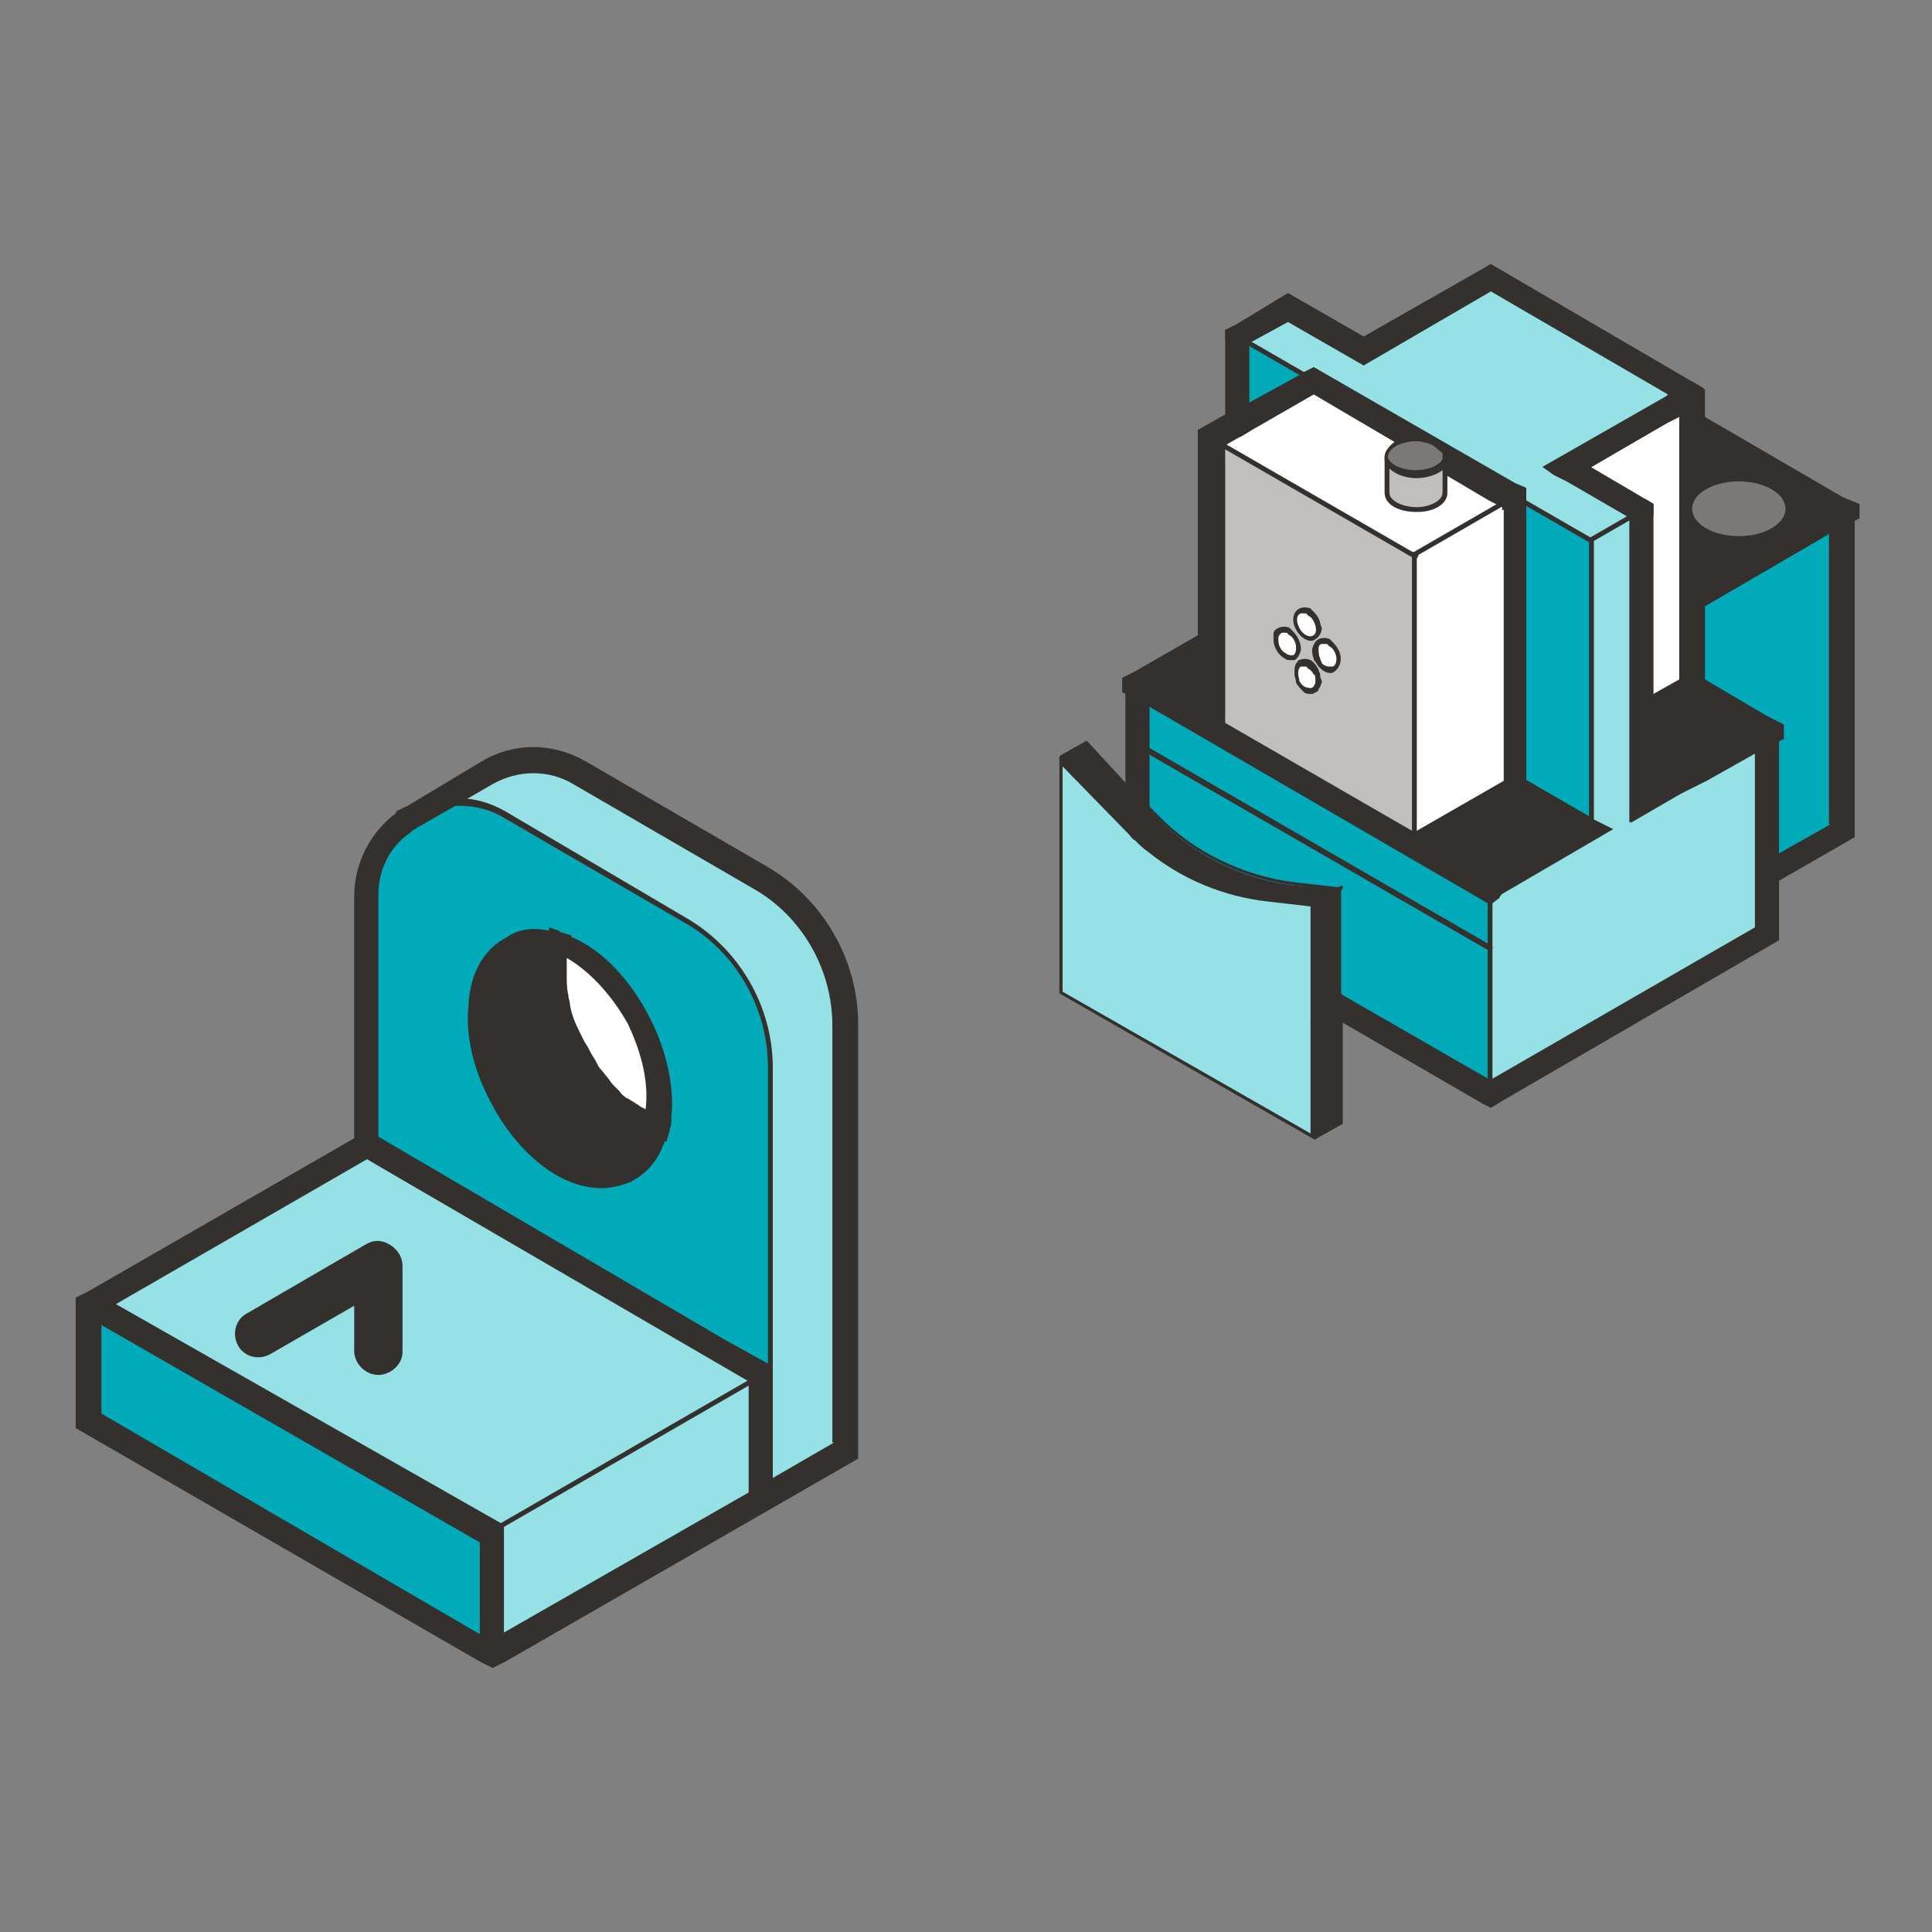 <?xml version="1.0" encoding="utf-8"?>
<!-- Generator: Adobe Illustrator 26.2.1, SVG Export Plug-In . SVG Version: 6.00 Build 0)  -->
<svg version="1.1" xmlns="http://www.w3.org/2000/svg" xmlns:xlink="http://www.w3.org/1999/xlink" x="0px" y="0px" width="120px"
	 height="120px" viewBox="0 0 120 120" style="enable-background:new 0 0 120 120;" xml:space="preserve">
<rect x="0" y="0" width="120" height="120" fill="#808080" stroke="none"/>
<style type="text/css">
	.st0{fill:#C1BFBD;}
	.st1{fill:#FFFFFF;}
	.st2{fill:#33302D;}
	.st3{fill:#7A7977;}
	.st4{fill:#00AAB9;}
	.st5{fill:none;stroke:#33302D;stroke-width:0.3;stroke-linecap:round;stroke-miterlimit:10;}
	.st6{fill:#96E1E6;}
	.st7{fill:none;stroke:#33302D;stroke-width:1.5;stroke-linecap:round;stroke-miterlimit:10;}
	.st8{fill:#AAE1EB;}
	.st9{fill:none;}
	.st10{fill:#96E1E6;stroke:#33302D;stroke-width:1.5;stroke-linecap:round;stroke-miterlimit:10;}
	.st11{fill:#00AAB9;stroke:#33302D;stroke-width:0.3;stroke-linecap:round;stroke-miterlimit:10;}
	.st12{fill:none;stroke:#33302D;stroke-width:1.5;stroke-linecap:square;stroke-miterlimit:10;}
	.st13{fill:none;stroke:#33302D;stroke-width:0.3;stroke-linecap:square;stroke-miterlimit:10;}
</style>
<g id="KS-600">
</g>
<g id="VC40-2">
</g>
<g id="DFP-2C-4S">
</g>
<g id="DFS">
</g>
<g id="KSF-600">
</g>
<g id="KSP-300">
</g>
<g id="KSR-150">
</g>
<g id="KSR-OS-150">
	<g>
		<g>
			<polygon class="st4" points="105.1,37.2 114.5,31.8 114.5,51.7 105.1,57.1 			"/>
			<path class="st2" d="M105.1,43.5L105.1,43.5L105.1,43.5l-0.8,0.4v3.7l0.8-0.4V48l0.8-0.4V43L105.1,43.5z M114.5,30.9l-0.8,0.4
				l-0.8,0.4l-7.1,4.1l-0.8,0.4v0l-0.8,0.4v21.6l4.7-2.7l0.8-0.4l0.8-0.4l4.7-2.7V31.3L114.5,30.9z M113.7,51.2l-3.2,1.8l-0.8,0.4
				l-0.8,0.4l-3.2,1.9V37.6l7.9-4.6V51.2z"/>
		</g>
		<g>
			<polygon class="st2" points="105.1,37.2 114.5,31.8 103.5,25.4 94.1,30.9 			"/>
			<path class="st2" d="M114.5,30.9l-8.6-5l-0.8-0.4l-0.1,0l-0.8-0.4l-0.8-0.4l-7,4v0L95.8,29L94.1,30l-0.6,0.4l-0.1,0.1l0,0
				l-0.1,0.1l-0.6,0.4l0.6,0.3v0l0.2,0.1l0.2,0.1l0.6,0.3l0.8,0.4l1.6,1l0.8,0.4L98,34l0.7,0.4l0.2,0.1l0.1,0.1l2.2,1.3l0.8,0.4
				l0.8,0.4l1.6,0.9l0.8,0.4l0.8-0.4v0l7.9-4.6l0.8-0.4l0.8-0.4v-0.9L114.5,30.9z M104.3,35.9l-1.6-1l-0.8-0.4l-0.8-0.4l-1.5-0.9
				l-0.1-0.1l-0.2-0.1L98,32.2l-0.8-0.4l-0.8-0.4l-0.9-0.5l0.9-0.5l0.7-0.4h0v0l0.7-0.4l0,0l0.7-0.4l4.8-2.8l0.8,0.5l0.8,0.4
				l0.8,0.4l7.1,4.1l-7.1,4.1l-0.8,0.4L104.3,35.9z"/>
		</g>
		<g>
			<polygon class="st1" points="97.3,47.1 97.3,29 105.1,24.5 105.1,42.6 			"/>
			<path class="st2" d="M105.1,23.7l-0.8,0.4l-0.8,0.4l-0.1,0l-7,4v19.8l2.2-1.2l0.2-0.1L99,47l2.2-1.3l0.8-0.4l0.8-0.4l1.6-0.9
				l0.8-0.4v0h0l0.7-0.4v-19L105.1,23.7z M104.3,42.2l-1.6,0.9l-1.5,0.9L99,45.3l-0.1,0.1l-0.2,0.1L98,45.8V29.5l0.7-0.4l4.8-2.8
				l0.7-0.4l0.1-0.1V42.2z"/>
		</g>
		<polygon class="st6" points="98.8,33.6 98.8,51.7 92.6,55.3 92.6,67.9 109.8,58 109.8,45.3 102,49.9 102,31.8 		"/>
		<ellipse class="st3" cx="108" cy="31.6" rx="2.9" ry="1.7"/>
		<polygon class="st4" points="5.5,81 30.6,95.5 30.6,102.7 5.5,88.3 		"/>
		<polygon class="st6" points="6.2,81.4 31.3,95.9 48.5,85.9 23.4,71.5 		"/>
		<path class="st6" d="M47.3,54.4L36.1,48c-1.9-1.1-4.1-1-5.8,0l-3.5,2l-0.9,0.5l-0.5,0.3l0,0.2l0.1,0.7l2,16.6L45,83.2l2.4,2
			l0.2,0.2l0,0l0.2,0.1l0,0l-0.1,0.1l-1.2,0.7l-15.2,8.8l-0.8,0.4v7.2l17.1-9.9l0.3-0.2l4.6-2.6V63.6C52.5,59.8,50.5,56.3,47.3,54.4
			z"/>
		<path class="st4" d="M42.5,57.2l-11.2-6.4c-0.9-0.5-1.9-0.8-2.9-0.8h0c-0.9,0-1.8,0.2-2.6,0.6l-0.5,0.3c-1.5,1-2.6,2.7-2.6,4.8
			v0.1l0,15.3l24.5,14.2l0.3,0.2l0.1,0l0.2,0.1V66.3C47.8,62.5,45.8,59,42.5,57.2z"/>
		<polygon class="st4" points="70.6,42.6 92.6,55.3 92.6,67.9 70.6,55.3 		"/>
		<polygon class="st2" points="92.6,67.1 93.6,67.7 93.1,68.5 93.1,68.5 92.6,68.8 92,68.5 69.9,55.7 69.9,42.2 70.6,41.7 
			71.4,42.2 72.1,42.6 92.6,54.4 93.3,54.9 93.6,55 93.1,55.8 92.7,56.1 92.6,56.2 92.4,56.1 71.4,43.9 71.4,54.9 		"/>
		<polygon class="st4" points="98.8,51.7 76.9,39 76.9,20.9 98.8,33.6 		"/>
		<g>
			<polygon class="st2" points="70.6,42.6 92.6,55.3 98.8,51.7 76.9,39 			"/>
			<path class="st2" d="M94.1,49.8l-0.7-0.4l-0.8-0.4L88,46.3l-0.2-0.1l-0.1-0.1l-5.8-3.4l-0.1-0.1l-0.1-0.1l-0.9-0.5l-0.2-0.1
				l-0.2-0.1l-3.4-2l-0.8,0.5l-0.8,0.4l-0.8,0.4l-2.5,1.4l2.5,1.4l1.5,0.9l11.6,6.7l0.1,0.1l0.2,0.1l0.6,0.3l0.8,0.4l3.2,1.9
				l4.8-2.8L94.1,49.8z M99,50.9l-0.1-0.1l-0.2-0.1l-3.8-2.2l-0.8-0.4l-0.8-0.4L88,44.5l-0.2-0.1l-0.1-0.1l-4.8-2.8l-0.1-0.1
				l-0.2-0.1l-0.4-0.2L81.8,41l-0.2-0.1l-0.8-0.5l-0.2-0.1l-0.1-0.1l-1.1-0.6l-0.1-0.1l-0.1-0.1l-2.2-1.3l-0.8,0.5L75.3,39l-0.8,0.4
				l-4,2.3l-0.8,0.4V43l0.8,0.4l0.8,0.4l21,12.1l0.1,0.1l0.2-0.1l0.4-0.2l7.2-4.2L99,50.9z"/>
		</g>
		<polygon class="st6" points="102,31.8 97.3,29 105.1,24.5 92.6,17.3 84.7,21.8 80,19.1 76.9,20.9 98.8,33.6 		"/>
		<polygon class="st2" points="105.8,24.1 105.1,23.7 92.6,16.4 84.7,20.9 80,18.2 76.7,20.2 76.1,20.5 76.1,21.1 76.6,21.9 
			76.9,21.8 77.5,21.4 77.6,21.3 77.8,21.2 80,20 84.7,22.7 92.6,18.1 103.6,24.5 103.5,24.6 96.5,28.6 95.8,29 96.5,29.5 
			96.5,29.5 97.3,29.9 97.3,29.9 98,30.3 101.1,32.1 101.2,32.2 101.2,32.2 101.4,32.3 101.4,32.3 102,32.6 102.2,32.8 102.7,32 
			102.7,31.3 102.2,31 98.8,29 103.5,26.3 104.3,25.9 104.3,25.9 104.3,25.8 104.3,25.8 105,25.4 105.1,25.4 105.8,25 		"/>
		<g>
			<polygon class="st2" points="105.1,42.6 109.8,45.3 102,49.9 102,44.4 			"/>
			<path class="st2" d="M109.8,44.5l-3.9-2.3l-0.7-0.4l0,0l-0.8,0.4l-1.6,0.9l-1.5,0.9v1.7l0,5.4v0l3.1-1.8l0.8-0.4v0l0.8-0.4
				l3.2-1.8l0.8-0.4l0.8-0.4v-0.9L109.8,44.5z M105.8,46.7l-0.8,0.4v0l-0.8,0.4l-1.6,0.9l0-3.7l1.6-0.9l0.8-0.4v0h0l0.7,0.4l2.4,1.4
				L105.8,46.7z"/>
		</g>
		<polygon class="st2" points="92.7,58.8 92.4,58.6 70.6,46 70.4,46.3 92.4,59 92.6,59.1 92.7,58.9 		"/>
		<g>
			<path class="st2" d="M83.2,55.3L80.4,55c-3.3-0.4-6.3-1.9-8.6-4.3l-4.3-4.5l-1.6,0.9l4.3,4.5c2.3,2.4,5.3,3.9,8.6,4.3l2.7,0.3
				L83.2,55.3z"/>
			<path class="st2" d="M78.9,55.7c-2.8-0.3-5.4-1.5-7.5-3.2c-0.3-0.2-0.5-0.4-0.8-0.7c-0.1-0.1-0.2-0.2-0.3-0.3L69.9,51l-3.7-3.9
				l1.3-0.8l2.4,2.5l0.8,0.8l0.8,0.8l0.3,0.3c2.3,2.4,5.4,3.9,8.7,4.3l2.3,0.3L81.6,56L78.9,55.7z M83.1,55.1l-2.7-0.3
				c-3.2-0.4-6.3-1.9-8.5-4.2l-0.5-0.5l-0.8-0.8l-0.8-0.8L67.5,46l-1.6,0.9L65.8,47v0.2l0.1,0.2l0.2,0.1v0l3.8,3.9l0.2,0.2
				c0.2,0.2,0.3,0.4,0.5,0.5c0.2,0.2,0.5,0.5,0.8,0.7c2.1,1.7,4.7,2.8,7.5,3.1l2.6,0.3l0.2,0h0l0.1-0.1v0l1.3-0.7l0.2-0.1l0.1-0.1
				v-0.2L83.1,55.1z"/>
		</g>
		<g>
			<path class="st6" d="M81.6,56.2l-2.7-0.3c-3.3-0.4-6.3-1.9-8.6-4.3l-4.3-4.5v14.5l15.7,9V56.2z"/>
			<path class="st2" d="M81.4,70.4l-15.4-8.8v-14l3.8,3.9l0.2,0.2c0.2,0.2,0.3,0.4,0.5,0.5c0.2,0.2,0.5,0.5,0.8,0.7
				c2.1,1.7,4.7,2.8,7.5,3.1l2.6,0.3V70.4z M81.6,56l-2.7-0.3c-2.8-0.3-5.4-1.5-7.5-3.2c-0.3-0.2-0.5-0.4-0.8-0.7
				c-0.1-0.1-0.2-0.2-0.3-0.3L69.9,51l-3.7-3.9l-0.1-0.1l-0.1-0.1L65.8,47v14.7l15.7,9l0.2,0.1l0.1-14.8L81.6,56z"/>
		</g>
		<g>
			<polygon class="st2" points="83.2,69.8 81.6,70.7 81.6,56.2 83.2,55.3 			"/>
			<path class="st2" d="M83.3,61.7v-6.6l-0.2,0l-0.2,0.1l-0.2,0.1L81.6,56l-0.1,0.1l0.2,14.7l0.1-0.1l1.6-0.9v-7.2L83.3,61.7z
				 M83,63.3v6.4l-1.3,0.7V56.3l1.3-0.7v6.9L83,63.3z"/>
		</g>
		<polygon class="st0" points="75.3,27.2 87.9,34.5 87.9,52.6 75.3,45.3 		"/>
		<polygon class="st1" points="87.9,34.5 94.1,30.8 81.6,23.6 75.3,27.2 		"/>
		<polygon class="st1" points="87.9,34.5 94.1,30.8 94.1,48.9 87.9,52.6 		"/>
		<path class="st2" d="M94,30.8l-0.6-0.3l-3.5-2l0,0l-0.1-0.1l-0.2-0.1c0,0,0,0.1,0,0.1c0,0,0,0,0,0.1c0,0.2-0.1,0.3-0.4,0.5
			l0.1,0.1l0.1,0.1l0.1,0.1l0.2,0.1l0.1,0.1l2.7,1.6l0.6,0.3v0l0.2,0.1v0.2l0.2-0.1l0.6-0.4v-0.2L94,30.8z M76.1,44.9l11.6,6.7
			l0.1,0.1v0l-0.1-0.1L76.1,44.9z M94.1,30l-12.5-7.2L81,23.1l-0.2,0.1l-0.1,0.1L77.6,25l-0.8,0.4l-0.8,0.4l-1.6,0.9v18.9l13.3,7.7
			l0.7-0.4l0.8-0.4l4.8-2.8l0.8-0.4v-19L94.1,30z M93.4,48.5l-0.7,0.4L88,51.6l-0.2,0.1l-0.1-0.1l-11.6-6.7V27.7l0.1-0.1l0.7-0.4
			l0.2-0.1l0.5-0.3l4-2.3l5.1,3l0.2,0.1l0.2,0.1c0,0,0,0,0,0l2.2,1.3l0.1,0.1l0.1,0.1l0.1,0.1l0.2,0.1l0.1,0.1l2.7,1.6l0.6,0.3v0
			l0.2,0.1V48.5z"/>
		<g>
			<path class="st2" d="M35.7,65.1c-1.2-2.3-1.5-4.7-1.1-6.5c-1-0.3-2-0.3-2.8,0.1C29.4,59.9,29,64,31,67.8c1.9,3.8,5.5,5.9,7.9,4.7
				c0.9-0.5,1.6-1.4,1.9-2.6C38.9,69.4,36.9,67.6,35.7,65.1z"/>
			<path class="st2" d="M41.6,69.5l-0.6-0.2c0,0-0.1,0-0.1,0c-0.4-0.1-0.8-0.4-1.3-0.6c-0.2-0.1-0.3-0.2-0.5-0.3
				c0,0-0.1-0.1-0.2-0.1c-0.1-0.1-0.3-0.2-0.4-0.4c-0.1-0.1-0.2-0.2-0.3-0.3c-0.2-0.1-0.3-0.3-0.4-0.5c-0.2-0.2-0.3-0.4-0.5-0.6
				c-0.1-0.1-0.2-0.3-0.3-0.5c-0.1-0.2-0.2-0.3-0.3-0.5c-0.1-0.2-0.2-0.4-0.4-0.7c-0.1-0.2-0.2-0.4-0.3-0.6
				c-0.2-0.6-0.5-1.1-0.6-1.7c0-0.2-0.1-0.4-0.1-0.6c-0.1-0.4-0.1-0.8-0.1-1.1c0-0.2,0-0.4,0-0.6c0-0.2,0-0.4,0-0.6
				c0-0.3,0.1-0.5,0.1-0.8c0,0,0-0.1,0-0.1l0.2-0.6l0,0l-0.7-0.2c0,0-0.1,0-0.1,0c-0.2-0.1-0.4-0.1-0.6-0.1c-1-0.2-1.9-0.1-2.6,0.4
				c-1.4,0.7-2.3,2.2-2.4,4.2c-0.2,1.9,0.3,4,1.3,5.9c1,2,2.4,3.6,4,4.6c1,0.6,2,0.9,3,0.9c0.6,0,1.3-0.2,1.8-0.4
				c0.9-0.5,1.6-1.2,2-2.3c0.1-0.2,0.2-0.4,0.2-0.7l0-0.1L41.6,69.5L41.6,69.5z M39.8,70.4c-0.2,0.6-0.6,1.2-1.3,1.5
				c-0.9,0.5-2.1,0.3-3.4-0.4c-1.4-0.8-2.6-2.2-3.5-3.9c-0.9-1.7-1.3-3.6-1.2-5.1c0.1-1.5,0.7-2.5,1.6-3c0.4-0.2,0.8-0.3,1.2-0.3
				c0.2,0,0.3,0,0.5,0c0,0,0,0.1,0,0.1c0,0.1,0,0.1,0,0.1c0,0.1,0,0.3,0,0.4c-0.1,1.4,0.2,2.9,0.7,4.4c0.2,0.4,0.4,0.9,0.6,1.3
				c0.1,0.2,0.3,0.5,0.4,0.7c0.1,0.2,0.3,0.5,0.5,0.7c0.1,0.1,0.2,0.2,0.3,0.4c0.1,0.1,0.2,0.3,0.3,0.4c0.1,0.1,0.2,0.2,0.3,0.4
				c0.1,0.1,0.2,0.3,0.4,0.4c0.5,0.5,0.9,0.9,1.4,1.2c0.1,0.1,0.3,0.2,0.4,0.3c0.1,0.1,0.2,0.2,0.4,0.2
				C39.4,70.2,39.6,70.3,39.8,70.4C39.7,70.4,39.8,70.4,39.8,70.4z"/>
		</g>
		<path class="st2" d="M23.5,85.4L23.5,85.4c-0.8,0-1.5-0.7-1.5-1.5l0-2.8l-5.2,3c-0.7,0.4-1.6,0.2-2-0.5c-0.4-0.7-0.2-1.6,0.5-2
			l7.4-4.3c0.5-0.3,1-0.3,1.5,0c0.5,0.3,0.8,0.8,0.8,1.3l0,5.4C25,84.7,24.3,85.4,23.5,85.4z"/>
		<g>
			<ellipse transform="matrix(0.891 -0.454 0.454 0.891 -9.428 40.636)" class="st1" cx="79.9" cy="40" rx="0.6" ry="0.9"/>
			<path class="st2" d="M80.6,39.6c-0.1-0.2-0.3-0.4-0.5-0.6c-0.2-0.1-0.5-0.1-0.7,0c-0.2,0.1-0.3,0.2-0.3,0.4c0,0.1,0,0.1,0,0.2
				c0,0.2,0,0.5,0.2,0.8c0,0,0,0,0,0c0.1,0.2,0.3,0.4,0.5,0.5C79.9,41,80,41,80.1,41c0.1,0,0.1,0,0.2,0c0,0,0.1,0,0.1,0
				c0.2-0.1,0.3-0.3,0.4-0.6c0,0,0-0.1,0-0.1C80.8,40,80.7,39.8,80.6,39.6z M79.9,40.6c-0.2-0.1-0.3-0.2-0.4-0.4
				c-0.1-0.2-0.1-0.4-0.1-0.6c0,0,0,0,0,0c0-0.1,0.1-0.2,0.2-0.3c0,0,0.1,0,0.2,0c0.1,0,0.2,0,0.2,0.1c0.2,0.1,0.3,0.2,0.4,0.4
				c0.1,0.2,0.1,0.3,0.1,0.5c0,0.2-0.1,0.4-0.2,0.4C80.2,40.7,80,40.7,79.9,40.6z"/>
		</g>
		<g>
			<ellipse transform="matrix(0.891 -0.454 0.454 0.891 -10.198 41.419)" class="st1" cx="81.2" cy="41.9" rx="0.6" ry="0.9"/>
			<path class="st2" d="M82,41.9c0-0.1-0.1-0.2-0.1-0.3c-0.1-0.2-0.3-0.5-0.5-0.6c-0.2-0.1-0.5-0.1-0.7,0c-0.1,0-0.1,0.1-0.1,0.1
				c-0.2,0.2-0.2,0.4-0.2,0.8c0,0.1,0.1,0.3,0.1,0.5c0.1,0.2,0.3,0.4,0.5,0.6c0.1,0.1,0.3,0.1,0.4,0.1c0.1,0,0.2,0,0.3-0.1
				c0.1,0,0.2-0.1,0.2-0.2c0.1-0.1,0.1-0.2,0.2-0.4c0-0.1,0-0.1,0-0.1C82,42.1,82,42,82,41.9z M81.7,42.3c0,0.1,0,0.2-0.1,0.3
				c0,0,0,0.1-0.1,0.1c-0.1,0.1-0.2,0-0.4,0c-0.2-0.1-0.3-0.2-0.4-0.4c0,0,0-0.1,0-0.1c-0.1-0.3-0.1-0.7,0.1-0.8c0,0,0.1,0,0.2,0
				c0.1,0,0.2,0,0.2,0.1c0.2,0.1,0.3,0.2,0.4,0.4c0,0,0,0,0,0C81.7,41.9,81.7,42.1,81.7,42.3z"/>
		</g>
		<g>
			<ellipse transform="matrix(0.891 -0.454 0.454 0.891 -8.745 41.07)" class="st1" cx="81.2" cy="38.7" rx="0.6" ry="0.9"/>
			<path class="st2" d="M81.9,38.4c-0.1-0.2-0.3-0.4-0.5-0.6c-0.2-0.1-0.5-0.1-0.7,0c-0.4,0.2-0.5,0.8-0.2,1.3
				c0.2,0.4,0.6,0.7,0.9,0.7c0.1,0,0.2,0,0.3-0.1c0.2-0.1,0.4-0.4,0.4-0.7C82,38.8,82,38.6,81.9,38.4z M80.7,39
				c-0.2-0.4-0.2-0.8,0.1-0.9c0,0,0.1,0,0.2,0c0.1,0,0.2,0,0.2,0.1c0.2,0.1,0.3,0.2,0.4,0.4c0.2,0.4,0.2,0.8-0.1,0.9
				C81.3,39.6,80.9,39.4,80.7,39z"/>
		</g>
		<g>
			<ellipse transform="matrix(0.891 -0.454 0.454 0.891 -9.481 41.84)" class="st1" cx="82.4" cy="40.7" rx="0.6" ry="0.9"/>
			<path class="st2" d="M83.1,40.3c-0.1-0.2-0.3-0.4-0.5-0.6c-0.2-0.1-0.5-0.1-0.7,0c-0.2,0.1-0.3,0.3-0.4,0.6c0,0.2,0,0.4,0.1,0.6
				c0,0.1,0,0.1,0.1,0.2c0.2,0.4,0.6,0.7,0.9,0.7c0.1,0,0.2,0,0.3-0.1c0,0,0,0,0,0C83.3,41.4,83.4,40.8,83.1,40.3z M82.5,41.4
				c-0.1,0-0.3-0.1-0.4-0.2C82.1,41.1,82,41,82,40.9c-0.1-0.2-0.1-0.4-0.1-0.6c0-0.2,0.1-0.3,0.2-0.3c0,0,0.1,0,0.2,0
				c0.1,0,0.2,0,0.2,0.1c0.2,0.1,0.3,0.2,0.4,0.4c0.2,0.4,0.1,0.8-0.1,0.9C82.7,41.4,82.6,41.4,82.5,41.4z"/>
		</g>
		<g>
			<path class="st1" d="M34.6,58.6c-0.5,1.8-0.1,4.2,1.1,6.5c1.3,2.5,3.2,4.2,5,4.8c0.5-1.8,0.1-4.2-1.1-6.5
				C38.4,61,36.5,59.2,34.6,58.6z"/>
			<path class="st2" d="M40.3,63.1c-1.2-2.3-2.9-4.1-4.8-4.9c-0.2-0.1-0.4-0.2-0.7-0.3l-0.1-0.1l-0.6-0.2l0,0.1l-0.2,0.7v0
				c-0.1,0.3-0.1,0.6-0.2,0.9c0,0.1,0,0.1,0,0.1c0,0.1,0,0.3,0,0.4c-0.1,1.4,0.2,2.9,0.7,4.4c0.2,0.4,0.4,0.9,0.6,1.3
				c0.1,0.2,0.3,0.5,0.4,0.7c0.1,0.2,0.3,0.5,0.5,0.7c0.1,0.1,0.2,0.2,0.3,0.4c0.1,0.1,0.2,0.3,0.3,0.4c0.1,0.1,0.2,0.2,0.3,0.4
				c0.1,0.1,0.2,0.3,0.4,0.4c0.5,0.5,0.9,0.9,1.4,1.2c0.1,0.1,0.3,0.2,0.4,0.3c0.1,0.1,0.2,0.2,0.4,0.2c0.1,0.1,0.3,0.1,0.4,0.2
				c0.3,0.1,0.5,0.2,0.8,0.3l0.7,0.2l0.1,0l0.2-0.7l0-0.1c0.1-0.2,0.1-0.4,0.1-0.7C41.9,67.5,41.4,65.2,40.3,63.1z M40.1,68.9
				c-0.2-0.1-0.4-0.2-0.5-0.3c-0.2-0.1-0.3-0.2-0.5-0.3c0,0-0.1-0.1-0.2-0.1c-0.1-0.1-0.3-0.2-0.4-0.4c-0.1-0.1-0.2-0.2-0.3-0.3
				c-0.1-0.1-0.3-0.3-0.4-0.5c-0.2-0.2-0.3-0.4-0.5-0.6c-0.1-0.1-0.2-0.3-0.3-0.5c-0.1-0.2-0.2-0.3-0.3-0.5
				c-0.1-0.2-0.2-0.4-0.4-0.7c-0.1-0.2-0.2-0.4-0.3-0.6c-0.3-0.6-0.5-1.1-0.6-1.7c0-0.2-0.1-0.4-0.1-0.6c-0.1-0.4-0.1-0.8-0.1-1.1
				c0-0.2,0-0.4,0-0.6c0-0.2,0-0.4,0-0.6c1.4,0.8,2.8,2.3,3.8,4.1C39.9,65.5,40.3,67.3,40.1,68.9z"/>
		</g>
		
			<rect x="28.9" y="90.1" transform="matrix(0.866 -0.5 0.5 0.866 -39.89 31.558)" class="st2" width="20.2" height="0.3"/>
		<path class="st2" d="M48,92.9h-0.3V66.3c0-3.7-2-7.2-5.2-9l-11.2-6.5c-1.7-1-3.8-1-5.6,0c-1.7,1-2.8,2.8-2.8,4.8l0,0.1l-0.3,0
			v-0.2c0-2.1,1.1-4,2.9-5.1c1.8-1.1,4-1.1,5.9,0L42.6,57c3.3,1.9,5.4,5.5,5.4,9.3V92.9z"/>
		<g>
			<line class="st9" x1="102" y1="31.8" x2="98.8" y2="33.6"/>
			
				<rect x="98.4" y="32.5" transform="matrix(0.866 -0.5 0.5 0.866 -2.885 54.549)" class="st2" width="3.9" height="0.3"/>
		</g>
		<g>
			<line class="st9" x1="87.9" y1="34.5" x2="94.1" y2="30.8"/>
			
				<rect x="87.2" y="32.5" transform="matrix(0.866 -0.5 0.5 0.866 -4.142 49.85)" class="st2" width="7.5" height="0.3"/>
		</g>
		<g>
			<line class="st9" x1="75.3" y1="27.2" x2="87.9" y2="34.5"/>
			
				<rect x="81.4" y="23.5" transform="matrix(0.5 -0.866 0.866 0.5 14.093 86.101)" class="st2" width="0.3" height="14.8"/>
		</g>
		<g>
			<rect x="87.7" y="34.3" class="st2" width="0.3" height="18.4"/>
		</g>
		<polygon class="st2" points="110.5,44.9 110.5,58.4 93.1,68.5 93.1,68.5 92.6,68.8 92,68.5 91.5,67.7 91.8,67.5 92.4,67.2 
			92.6,67.1 92.7,67 109,57.6 109,46.6 105.8,48.5 105.1,48.9 105.1,48.9 104.3,49.3 101.2,51.1 101.2,51.2 101.2,31 102.2,31 
			102.7,31.3 102.7,48.6 102.7,48.6 104.3,47.6 105.1,47.2 105.1,47.2 105.8,46.7 108.3,45.3 109,44.9 109.8,44.5 		"/>
		<rect x="98.7" y="33.4" class="st2" width="0.3" height="18.4"/>
		
			<rect x="87.7" y="14.4" transform="matrix(0.5 -0.866 0.866 0.5 20.354 89.71)" class="st2" width="0.3" height="25.6"/>
		<rect x="92.4" y="55.1" class="st2" width="0.3" height="13"/>
		<g>
			<path class="st0" d="M86.2,30.6c0,0.6,0.8,1,1.8,1s1.8-0.5,1.8-1v-2.2c0-0.6-0.8-1-1.8-1s-1.8,0.5-1.8,1V30.6z"/>
			<path class="st2" d="M89.9,28.2c-0.1-0.6-0.9-1-1.9-1.1H88c-0.1,0-0.1,0-0.2,0c-0.1,0-0.2,0-0.2,0c-0.3,0.1-0.6,0.1-0.8,0.2
				C86.3,27.7,86,28,86,28.4v2.2c0,0.7,0.8,1.2,2,1.2c1.1,0,1.9-0.5,1.9-1.2v-2.2C89.9,28.3,89.9,28.3,89.9,28.2z M89.6,30.6
				c0,0.5-0.8,0.9-1.6,0.9c-0.9,0-1.7-0.4-1.7-0.9v-2.2c0-0.3,0.3-0.6,0.7-0.7c0,0,0,0,0,0c0.3-0.1,0.6-0.2,0.9-0.2
				c0.1,0,0.2,0,0.3,0c0,0,0,0,0,0c0.2,0,0.3,0.1,0.5,0.1c0.3,0.1,0.5,0.2,0.7,0.4c0.1,0.1,0.1,0.2,0.2,0.3c0,0,0,0,0,0
				c0,0,0,0.1,0,0.1V30.6z"/>
		</g>
		<g>
			<ellipse class="st3" cx="88" cy="28.4" rx="1.8" ry="1"/>
			<path class="st2" d="M89.9,28.2c-0.1-0.6-0.9-1-1.9-1.1H88c-0.1,0-0.1,0-0.2,0c-0.1,0-0.2,0-0.2,0c-0.3,0.1-0.6,0.1-0.8,0.2
				C86.3,27.7,86,28,86,28.4c0,0.2,0,0.3,0.1,0.5c0,0.1,0.1,0.1,0.2,0.2c0.3,0.3,0.9,0.6,1.7,0.6c0.6,0,1.2-0.2,1.6-0.5
				c0,0,0.1,0,0.1-0.1c0.1-0.1,0.1-0.1,0.2-0.2c0-0.1,0.1-0.2,0.1-0.3c0-0.1,0-0.1,0-0.1c0,0,0,0,0-0.1
				C89.9,28.3,89.9,28.3,89.9,28.2z M89.6,28.2c0,0,0,0.1,0,0.1c0,0,0,0,0,0.1c0,0.2-0.1,0.3-0.4,0.5c-0.3,0.2-0.8,0.3-1.3,0.3
				c-0.9,0-1.7-0.4-1.7-0.9c0-0.3,0.3-0.6,0.7-0.7c0,0,0,0,0,0c0.3-0.1,0.6-0.2,0.9-0.2c0.1,0,0.2,0,0.3,0c0,0,0,0,0,0
				c0.2,0,0.3,0.1,0.5,0.1c0.3,0.1,0.5,0.2,0.7,0.4C89.5,28.1,89.6,28.1,89.6,28.2C89.6,28.2,89.6,28.2,89.6,28.2z"/>
		</g>
		<polygon class="st2" points="77.1,27.1 76.9,27.1 76.1,27.1 76.1,26.8 76.1,25.9 76.1,21.1 76.1,20.5 76.7,20.2 77.6,20.2 
			77.6,20.5 77.6,21.2 77.6,21.3 77.6,21.5 77.6,25 77.6,25.9 77.6,26.8 		"/>
		<path class="st2" d="M47.6,53.8l-11.2-6.5c-2.1-1.2-4.5-1.2-6.5,0L25.4,50c-0.1,0.1-0.2,0.1-0.2,0.1l-0.6,0.3l0,0.1
			C23,51.7,22,53.6,22,55.7l0,15L5.5,80.2l-0.8,0.4v8.1l25.1,14.5l0.8,0.4l0.8-0.4l21.9-12.6V63.6C53.3,59.6,51.1,55.8,47.6,53.8z
			 M22.8,72l0.5,0.3l23.2,13.5l0,0v6.9l-15.2,8.7v-6.7l-0.2-0.1L7.2,81L22.8,72z M29.8,95.8v5.7L6.3,87.8v-5.5L29.8,95.8z
			 M51.8,89.6L48,91.8v-6.9l0,0l-0.1-0.1l-0.2-0.1L45,83.2L23.5,70.6l0-15c0-1.6,0.7-3,2-3.9c0.1-0.1,0.2-0.2,0.3-0.2l0.1-0.1
			c0.1,0,0.1-0.1,0.2-0.1l2.1-1.2l0.3-0.2h0l0.2-0.1l1.9-1.1c1.6-0.9,3.5-0.9,5,0l11.2,6.5c3,1.7,4.9,5,4.9,8.5V89.6z"/>
	</g>
</g>
<g id="VC4-1">
</g>
<g id="Voltaframe">
</g>
<g id="Voltalore">
</g>
<g id="Ebene_1">
</g>
</svg>
